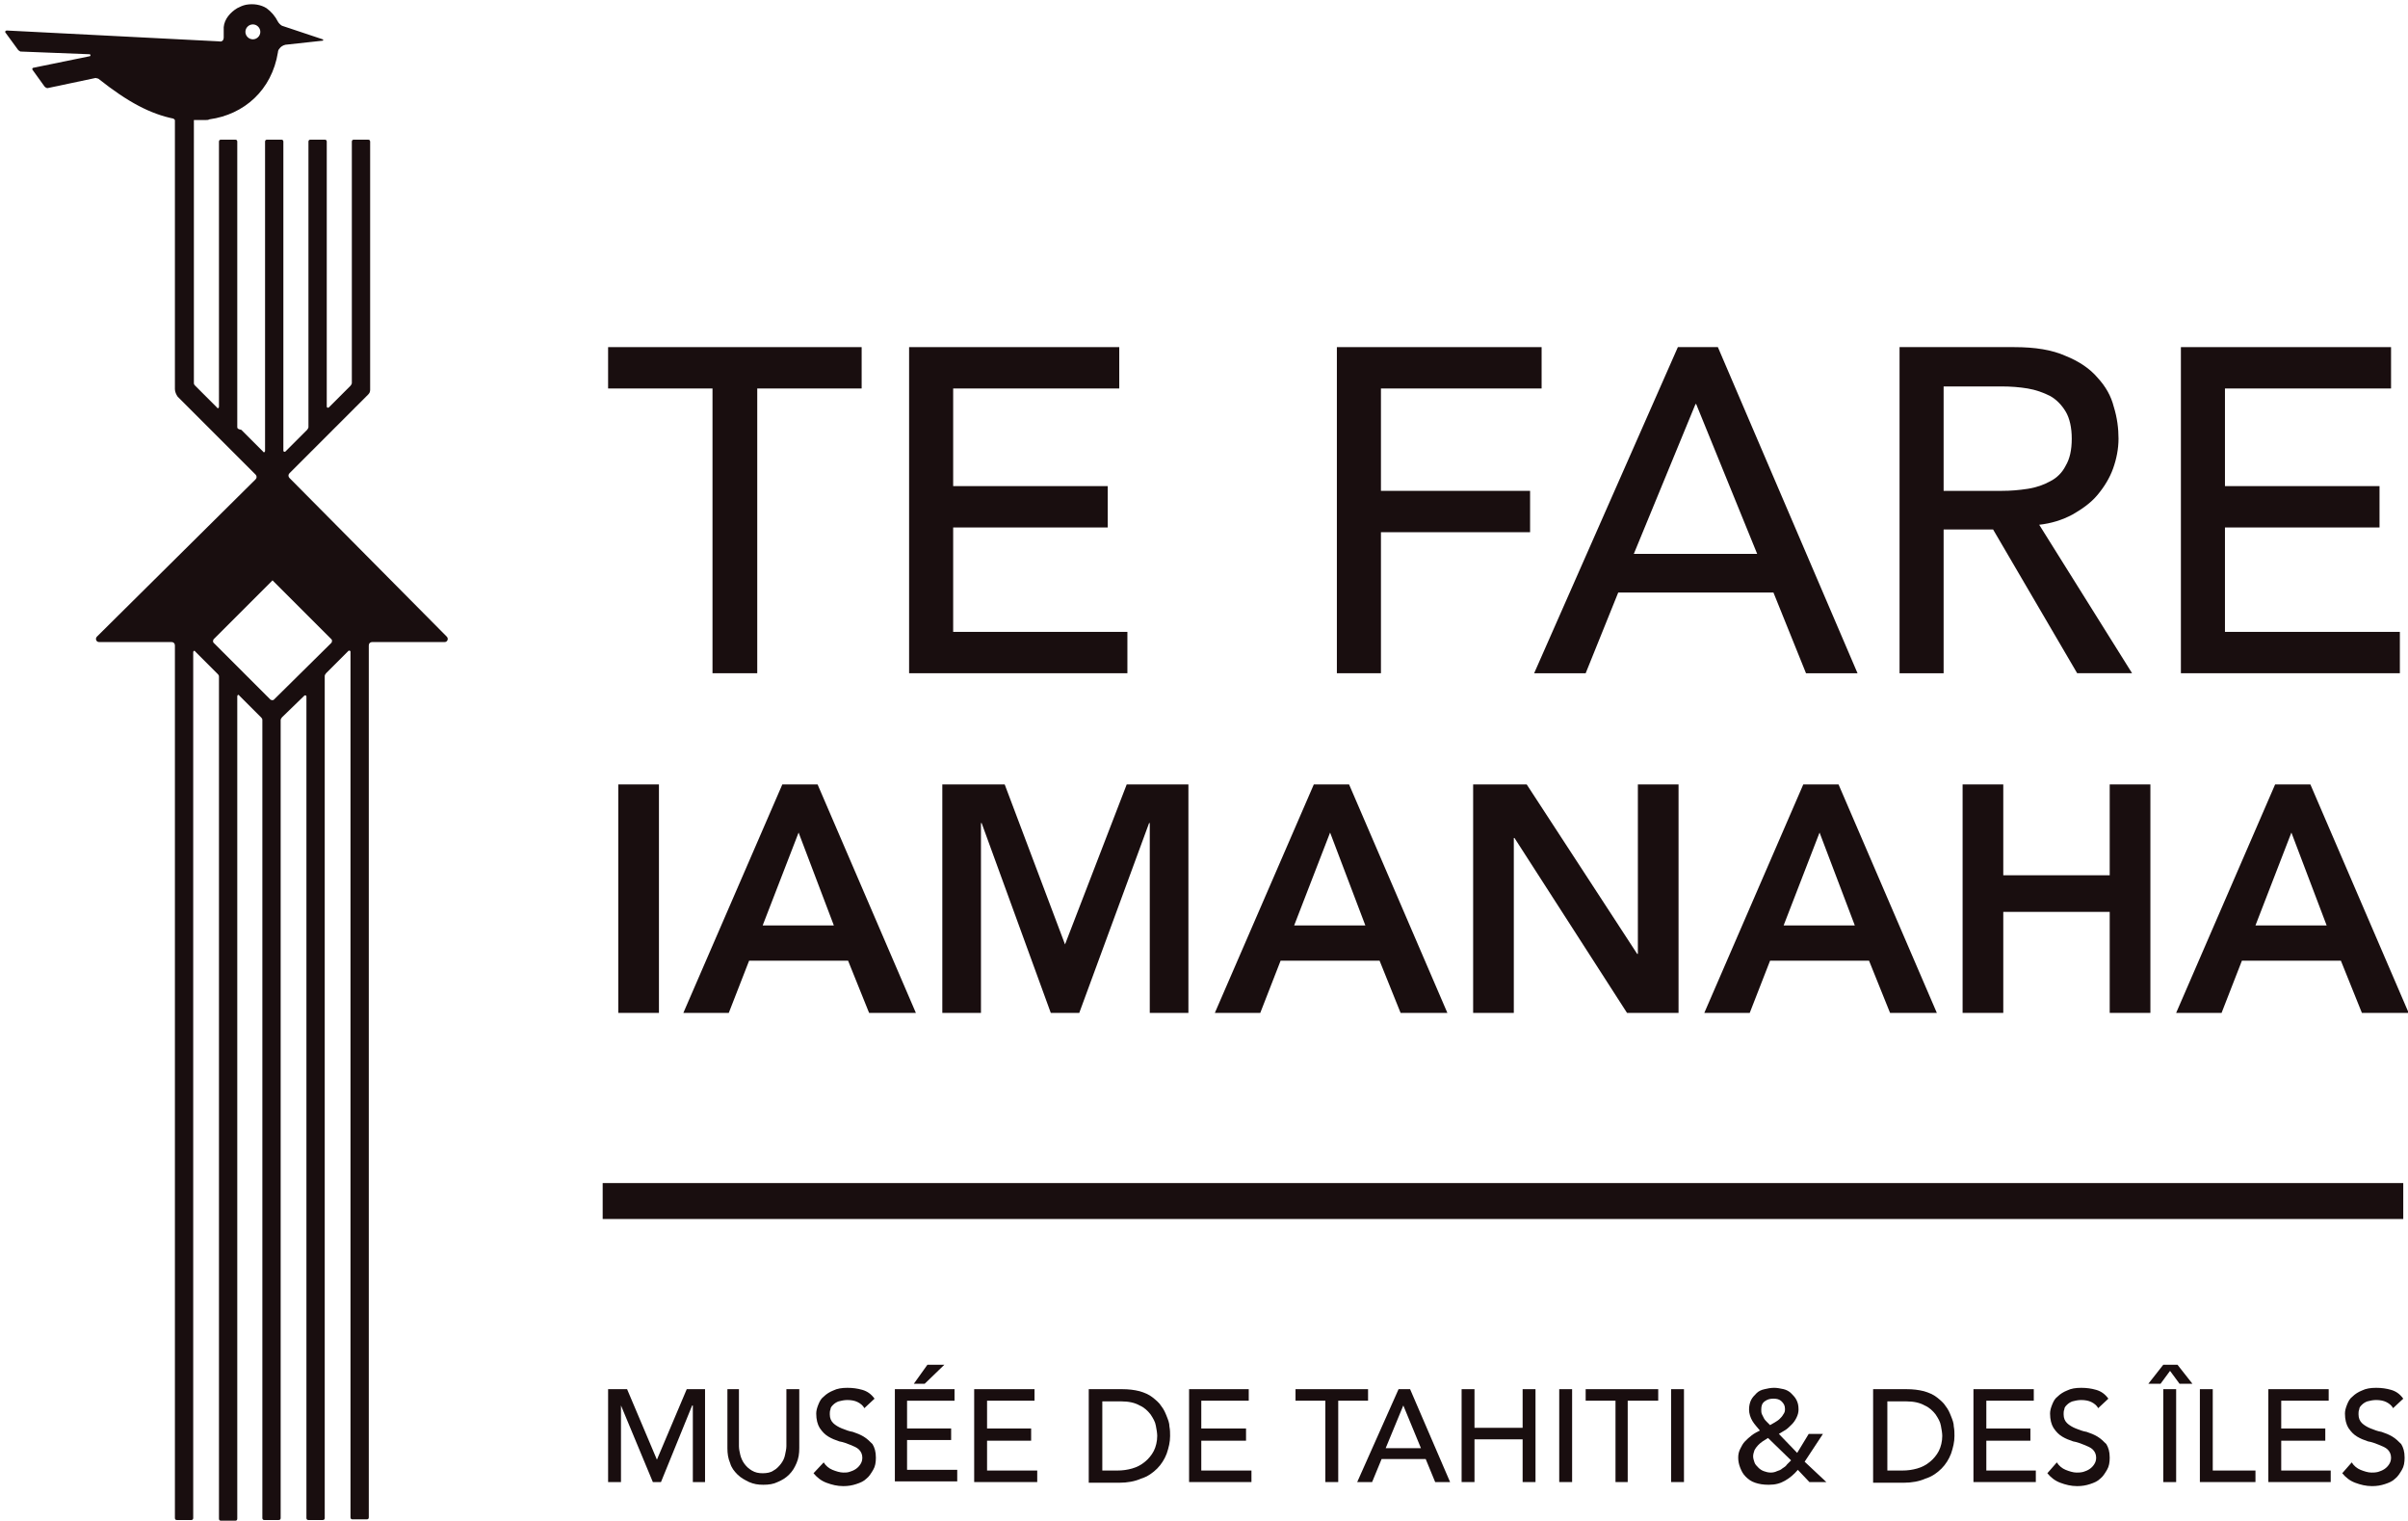 <?xml version="1.0" encoding="utf-8"?>
<!-- Generator: Adobe Illustrator 27.2.0, SVG Export Plug-In . SVG Version: 6.00 Build 0)  -->
<svg version="1.1" id="Layer_1" xmlns="http://www.w3.org/2000/svg" xmlns:xlink="http://www.w3.org/1999/xlink" x="0px" y="0px"
	 viewBox="0 0 355.2 224.4" style="enable-background:new 0 0 355.2 224.4;" xml:space="preserve">
<style type="text/css">
	.st0{fill:#190E0F;}
</style>
<g>
	<polygon class="st0" points="105.1,57.3 89.7,57.3 89.7,51.2 127.1,51.2 127.1,57.3 111.7,57.3 111.7,99.3 105.1,99.3 	"/>
	<polygon class="st0" points="134.1,51.2 165.1,51.2 165.1,57.3 140.6,57.3 140.6,71.7 163.4,71.7 163.4,77.8 140.6,77.8 
		140.6,93.2 166.3,93.2 166.3,99.3 134.1,99.3 	"/>
	<polygon class="st0" points="197.2,51.2 227.4,51.2 227.4,57.3 203.7,57.3 203.7,72.4 225.7,72.4 225.7,78.5 203.7,78.5 
		203.7,99.3 197.2,99.3 	"/>
	<path class="st0" d="M247.5,51.2h5.9L274,99.3h-7.6l-4.8-11.9h-22.9l-4.8,11.9h-7.6L247.5,51.2z M259.2,81.7l-9-22.1h-0.1L241,81.7
		H259.2z"/>
	<g>
		<path class="st0" d="M280.2,51.2h16.9c3.1,0,5.6,0.4,7.6,1.3c2,0.8,3.6,1.9,4.7,3.2c1.2,1.3,2,2.7,2.4,4.3
			c0.5,1.6,0.7,3.2,0.7,4.7c0,1.5-0.3,3-0.8,4.4c-0.5,1.4-1.3,2.7-2.3,3.9c-1,1.2-2.3,2.1-3.7,2.9c-1.5,0.8-3.1,1.3-4.9,1.5
			l13.7,21.9h-8.1L294,78.1h-7.3v21.2h-6.5V51.2z M286.7,72.4h8.6c1.3,0,2.5-0.1,3.8-0.3s2.4-0.6,3.3-1.1c1-0.5,1.8-1.3,2.3-2.3
			c0.6-1,0.9-2.3,0.9-4c0-1.6-0.3-3-0.9-4c-0.6-1-1.4-1.8-2.3-2.3c-1-0.5-2.1-0.9-3.3-1.1s-2.5-0.3-3.8-0.3h-8.6V72.4z"/>
		<polygon class="st0" points="321.7,51.2 352.7,51.2 352.7,57.3 328.2,57.3 328.2,71.7 351,71.7 351,77.8 328.2,77.8 328.2,93.2 
			354,93.2 354,99.3 321.7,99.3 		"/>
		<rect x="91.2" y="115.7" class="st0" width="6" height="33.7"/>
		<path class="st0" d="M115.4,115.7h5.2l14.5,33.7h-6.9l-3.1-7.7h-14.6l-3,7.7h-6.7L115.4,115.7z M123,136.5l-5.2-13.7l-5.3,13.7
			H123z"/>
		<polygon class="st0" points="139,115.7 148.2,115.7 157.1,139.3 166.2,115.7 175.3,115.7 175.3,149.4 169.6,149.4 169.6,121.4 
			169.5,121.4 159.2,149.4 155,149.4 144.8,121.4 144.7,121.4 144.7,149.4 139,149.4 		"/>
		<path class="st0" d="M193.8,115.7h5.2l14.5,33.7h-6.9l-3.1-7.7h-14.6l-3,7.7h-6.7L193.8,115.7z M201.4,136.5l-5.2-13.7l-5.3,13.7
			H201.4z"/>
		<polygon class="st0" points="217.3,115.7 225.2,115.7 241.5,140.7 241.6,140.7 241.6,115.7 247.6,115.7 247.6,149.4 240,149.4 
			223.4,123.6 223.3,123.6 223.3,149.4 217.3,149.4 		"/>
		<path class="st0" d="M266,115.7h5.2l14.5,33.7h-6.9l-3.1-7.7h-14.6l-3,7.7h-6.7L266,115.7z M273.6,136.5l-5.2-13.7l-5.3,13.7
			H273.6z"/>
		<polygon class="st0" points="289.5,115.7 295.5,115.7 295.5,129.1 311.2,129.1 311.2,115.7 317.2,115.7 317.2,149.4 311.2,149.4 
			311.2,134.5 295.5,134.5 295.5,149.4 289.5,149.4 		"/>
		<path class="st0" d="M335.6,115.7h5.2l14.5,33.7h-6.9l-3.1-7.7h-14.6l-3,7.7H321L335.6,115.7z M343.2,136.5l-5.2-13.7l-5.3,13.7
			H343.2z"/>
		<polygon class="st0" points="89.7,204.9 92.5,204.9 96.9,215.3 96.9,215.3 101.3,204.9 104,204.9 104,218.6 102.2,218.6 
			102.2,207.3 102.1,207.3 97.5,218.6 96.3,218.6 91.6,207.3 91.6,207.3 91.6,218.6 89.7,218.6 		"/>
		<path class="st0" d="M109,204.9v8.4c0,0.4,0.1,0.9,0.2,1.3s0.3,0.9,0.6,1.3c0.3,0.4,0.6,0.7,1.1,1s1,0.4,1.6,0.4s1.2-0.1,1.6-0.4
			c0.4-0.2,0.8-0.6,1.1-1c0.3-0.4,0.5-0.8,0.6-1.3c0.1-0.5,0.2-0.9,0.2-1.3v-8.4h1.9v8.7c0,0.8-0.1,1.5-0.4,2.2
			c-0.3,0.7-0.6,1.2-1.1,1.7c-0.5,0.5-1,0.8-1.7,1.1c-0.6,0.3-1.3,0.4-2.1,0.4s-1.4-0.1-2.1-0.4c-0.6-0.3-1.2-0.6-1.7-1.1
			c-0.5-0.5-0.9-1-1.1-1.7c-0.3-0.7-0.4-1.4-0.4-2.2v-8.7H109z"/>
		<path class="st0" d="M121.5,215.7c0.3,0.5,0.8,0.9,1.3,1.1c0.5,0.2,1.1,0.4,1.6,0.4c0.3,0,0.6,0,0.9-0.1c0.3-0.1,0.6-0.2,0.9-0.4
			c0.3-0.2,0.5-0.4,0.7-0.7c0.2-0.3,0.3-0.6,0.3-1c0-0.5-0.2-0.9-0.5-1.2c-0.3-0.3-0.8-0.5-1.3-0.7c-0.5-0.2-1-0.4-1.6-0.5
			c-0.6-0.2-1.1-0.4-1.6-0.7c-0.5-0.3-0.9-0.7-1.3-1.3c-0.3-0.5-0.5-1.2-0.5-2.1c0-0.4,0.1-0.8,0.3-1.3c0.2-0.5,0.4-0.9,0.8-1.2
			c0.4-0.4,0.9-0.7,1.4-0.9c0.6-0.3,1.3-0.4,2.1-0.4c0.8,0,1.5,0.1,2.2,0.3c0.7,0.2,1.3,0.6,1.8,1.3l-1.5,1.4
			c-0.2-0.4-0.6-0.7-1-0.9c-0.4-0.2-0.9-0.3-1.5-0.3c-0.5,0-0.9,0.1-1.3,0.2c-0.3,0.1-0.6,0.3-0.8,0.5s-0.4,0.4-0.4,0.7
			c-0.1,0.2-0.1,0.5-0.1,0.7c0,0.6,0.2,1,0.5,1.3c0.3,0.3,0.8,0.6,1.3,0.8c0.5,0.2,1,0.4,1.6,0.5c0.6,0.2,1.1,0.4,1.6,0.7
			c0.5,0.3,0.9,0.7,1.3,1.1c0.3,0.5,0.5,1.1,0.5,2c0,0.7-0.1,1.3-0.4,1.8c-0.3,0.5-0.6,1-1,1.3c-0.4,0.4-0.9,0.6-1.5,0.8
			c-0.6,0.2-1.2,0.3-1.9,0.3c-0.9,0-1.7-0.2-2.5-0.5c-0.8-0.3-1.4-0.8-1.9-1.4L121.5,215.7z"/>
		<path class="st0" d="M131.9,204.9h8.9v1.7h-7v4.1h6.5v1.7h-6.5v4.4h7.4v1.7h-9.2V204.9z M136.8,201.3h2.5l-2.9,2.8h-1.6
			L136.8,201.3z"/>
		<polygon class="st0" points="143.7,204.9 152.6,204.9 152.6,206.6 145.6,206.6 145.6,210.7 152.1,210.7 152.1,212.5 145.6,212.5 
			145.6,216.9 153,216.9 153,218.6 143.7,218.6 		"/>
		<path class="st0" d="M160.7,204.9h4.8c1,0,1.8,0.1,2.6,0.3c0.7,0.2,1.4,0.5,1.9,0.9c0.5,0.4,1,0.8,1.3,1.3c0.4,0.5,0.6,1,0.8,1.5
			c0.2,0.5,0.4,1,0.4,1.5c0.1,0.5,0.1,1,0.1,1.4c0,0.9-0.2,1.7-0.5,2.6c-0.3,0.8-0.8,1.6-1.4,2.2c-0.6,0.6-1.4,1.2-2.4,1.5
			c-0.9,0.4-2,0.6-3.2,0.6h-4.5V204.9z M162.5,216.9h2.3c0.8,0,1.5-0.1,2.2-0.3c0.7-0.2,1.3-0.5,1.9-1c0.5-0.4,1-1,1.3-1.6
			c0.3-0.6,0.5-1.4,0.5-2.2c0-0.4-0.1-1-0.2-1.5c-0.1-0.6-0.4-1.1-0.8-1.7c-0.4-0.5-0.9-1-1.6-1.3c-0.7-0.4-1.6-0.6-2.7-0.6h-2.8
			V216.9z"/>
		<polygon class="st0" points="175.4,204.9 184.2,204.9 184.2,206.6 177.2,206.6 177.2,210.7 183.8,210.7 183.8,212.5 177.2,212.5 
			177.2,216.9 184.6,216.9 184.6,218.6 175.4,218.6 		"/>
		<polygon class="st0" points="195.5,206.6 191.1,206.6 191.1,204.9 201.8,204.9 201.8,206.6 197.4,206.6 197.4,218.6 195.5,218.6 
					"/>
		<path class="st0" d="M206.3,204.9h1.7l5.9,13.7h-2.2l-1.4-3.4h-6.5l-1.4,3.4h-2.2L206.3,204.9z M209.6,213.6l-2.6-6.3h0l-2.6,6.3
			H209.6z"/>
		<polygon class="st0" points="215.6,204.9 217.5,204.9 217.5,210.6 224.6,210.6 224.6,204.9 226.5,204.9 226.5,218.6 224.6,218.6 
			224.6,212.3 217.5,212.3 217.5,218.6 215.6,218.6 		"/>
		<rect x="230" y="204.9" class="st0" width="1.9" height="13.7"/>
		<polygon class="st0" points="238.3,206.6 233.9,206.6 233.9,204.9 244.6,204.9 244.6,206.6 240.1,206.6 240.1,218.6 238.3,218.6 
					"/>
		<rect x="246.5" y="204.9" class="st0" width="1.9" height="13.7"/>
		<path class="st0" d="M269.4,218.6h-2.5l-1.7-1.8c-0.6,0.7-1.2,1.2-1.9,1.6c-0.7,0.4-1.4,0.6-2.4,0.6c-0.8,0-1.4-0.1-2-0.3
			c-0.6-0.2-1-0.5-1.4-0.9c-0.4-0.4-0.6-0.8-0.8-1.3c-0.2-0.5-0.3-1-0.3-1.5c0-0.5,0.1-0.9,0.3-1.3c0.2-0.4,0.4-0.8,0.7-1.1
			c0.3-0.3,0.6-0.6,1-0.9c0.4-0.3,0.8-0.5,1.2-0.7c-0.4-0.5-0.8-0.9-1.1-1.4c-0.3-0.5-0.5-1.1-0.5-1.7c0-0.5,0.1-1,0.3-1.4
			c0.2-0.4,0.5-0.7,0.8-1c0.3-0.3,0.7-0.5,1.2-0.6c0.4-0.1,0.9-0.2,1.4-0.2c0.5,0,0.9,0.1,1.4,0.2c0.4,0.1,0.8,0.3,1.1,0.6
			c0.3,0.3,0.6,0.6,0.8,1c0.2,0.4,0.3,0.8,0.3,1.4c0,0.4-0.1,0.8-0.3,1.2c-0.2,0.4-0.4,0.7-0.7,1c-0.3,0.3-0.6,0.6-0.9,0.8
			c-0.3,0.2-0.7,0.4-1,0.6l2.7,2.8l1.7-2.8h2.1l-2.7,4.1L269.4,218.6z M260.8,212.1c-0.3,0.2-0.5,0.3-0.8,0.5
			c-0.3,0.2-0.5,0.4-0.7,0.6c-0.2,0.2-0.4,0.5-0.5,0.7c-0.1,0.3-0.2,0.6-0.2,0.9c0,0.3,0.1,0.6,0.2,0.9c0.1,0.3,0.3,0.5,0.6,0.8
			c0.2,0.2,0.5,0.4,0.8,0.5c0.3,0.1,0.6,0.2,1,0.2s0.7-0.1,0.9-0.2c0.3-0.1,0.6-0.2,0.8-0.4c0.3-0.2,0.5-0.3,0.7-0.6
			c0.2-0.2,0.4-0.4,0.6-0.6L260.8,212.1z M263.3,207.8c0-0.5-0.2-0.8-0.5-1.1c-0.3-0.3-0.7-0.4-1.2-0.4c-0.5,0-0.9,0.1-1.3,0.4
			c-0.4,0.3-0.5,0.7-0.5,1.2c0,0.2,0,0.5,0.1,0.7c0.1,0.2,0.2,0.4,0.3,0.6c0.1,0.2,0.3,0.4,0.4,0.5c0.2,0.2,0.3,0.3,0.5,0.5
			c0.2-0.1,0.5-0.3,0.7-0.4c0.3-0.2,0.5-0.3,0.7-0.5c0.2-0.2,0.4-0.4,0.5-0.6C263.3,208.3,263.3,208.1,263.3,207.8"/>
		<path class="st0" d="M276.4,204.9h4.8c1,0,1.8,0.1,2.6,0.3c0.7,0.2,1.4,0.5,1.9,0.9c0.5,0.4,1,0.8,1.3,1.3c0.4,0.5,0.6,1,0.8,1.5
			c0.2,0.5,0.4,1,0.4,1.5c0.1,0.5,0.1,1,0.1,1.4c0,0.9-0.2,1.7-0.5,2.6c-0.3,0.8-0.8,1.6-1.4,2.2c-0.6,0.6-1.4,1.2-2.4,1.5
			c-0.9,0.4-2,0.6-3.2,0.6h-4.5V204.9z M278.3,216.9h2.3c0.8,0,1.5-0.1,2.2-0.3c0.7-0.2,1.3-0.5,1.9-1c0.5-0.4,1-1,1.3-1.6
			c0.3-0.6,0.5-1.4,0.5-2.2c0-0.4-0.1-1-0.2-1.5c-0.1-0.6-0.4-1.1-0.8-1.7c-0.4-0.5-0.9-1-1.6-1.3c-0.7-0.4-1.6-0.6-2.7-0.6h-2.8
			V216.9z"/>
		<polygon class="st0" points="291.1,204.9 300,204.9 300,206.6 293,206.6 293,210.7 299.5,210.7 299.5,212.5 293,212.5 293,216.9 
			300.3,216.9 300.3,218.6 291.1,218.6 		"/>
		<path class="st0" d="M303.4,215.7c0.3,0.5,0.8,0.9,1.3,1.1c0.5,0.2,1.1,0.4,1.6,0.4c0.3,0,0.6,0,1-0.1c0.3-0.1,0.6-0.2,0.9-0.4
			c0.3-0.2,0.5-0.4,0.7-0.7c0.2-0.3,0.3-0.6,0.3-1c0-0.5-0.2-0.9-0.5-1.2c-0.3-0.3-0.8-0.5-1.3-0.7c-0.5-0.2-1-0.4-1.6-0.5
			c-0.6-0.2-1.1-0.4-1.6-0.7c-0.5-0.3-0.9-0.7-1.3-1.3c-0.3-0.5-0.5-1.2-0.5-2.1c0-0.4,0.1-0.8,0.3-1.3c0.2-0.5,0.4-0.9,0.8-1.2
			c0.4-0.4,0.9-0.7,1.4-0.9c0.6-0.3,1.3-0.4,2.1-0.4c0.8,0,1.5,0.1,2.2,0.3c0.7,0.2,1.3,0.6,1.8,1.3l-1.5,1.4
			c-0.2-0.4-0.6-0.7-1-0.9c-0.4-0.2-0.9-0.3-1.5-0.3c-0.5,0-0.9,0.1-1.3,0.2c-0.3,0.1-0.6,0.3-0.8,0.5s-0.4,0.4-0.4,0.7
			c-0.1,0.2-0.1,0.5-0.1,0.7c0,0.6,0.2,1,0.5,1.3c0.3,0.3,0.8,0.6,1.3,0.8c0.5,0.2,1,0.4,1.6,0.5c0.6,0.2,1.1,0.4,1.6,0.7
			c0.5,0.3,0.9,0.7,1.3,1.1c0.3,0.5,0.5,1.1,0.5,2c0,0.7-0.1,1.3-0.4,1.8c-0.3,0.5-0.6,1-1,1.3c-0.4,0.4-0.9,0.6-1.5,0.8
			c-0.6,0.2-1.2,0.3-1.9,0.3c-0.9,0-1.7-0.2-2.5-0.5c-0.8-0.3-1.4-0.8-1.9-1.4L303.4,215.7z"/>
		<path class="st0" d="M321.5,204.1l-1.4-1.9l-1.4,1.9h-1.8l2.2-2.8h2.1l2.2,2.8H321.5z M319.1,204.9h1.9v13.7h-1.9V204.9z"/>
		<polygon class="st0" points="324.5,204.9 326.4,204.9 326.4,216.9 332.7,216.9 332.7,218.6 324.5,218.6 		"/>
		<polygon class="st0" points="334.6,204.9 343.5,204.9 343.5,206.6 336.5,206.6 336.5,210.7 343,210.7 343,212.5 336.5,212.5 
			336.5,216.9 343.8,216.9 343.8,218.6 334.6,218.6 		"/>
		<path class="st0" d="M346.9,215.7c0.3,0.5,0.8,0.9,1.3,1.1c0.5,0.2,1.1,0.4,1.6,0.4c0.3,0,0.6,0,1-0.1c0.3-0.1,0.6-0.2,0.9-0.4
			c0.3-0.2,0.5-0.4,0.7-0.7c0.2-0.3,0.3-0.6,0.3-1c0-0.5-0.2-0.9-0.5-1.2c-0.3-0.3-0.8-0.5-1.3-0.7c-0.5-0.2-1-0.4-1.6-0.5
			c-0.6-0.2-1.1-0.4-1.6-0.7c-0.5-0.3-0.9-0.7-1.3-1.3c-0.3-0.5-0.5-1.2-0.5-2.1c0-0.4,0.1-0.8,0.3-1.3c0.2-0.5,0.4-0.9,0.8-1.2
			c0.4-0.4,0.9-0.7,1.4-0.9c0.6-0.3,1.3-0.4,2.1-0.4c0.8,0,1.5,0.1,2.2,0.3c0.7,0.2,1.3,0.6,1.8,1.3l-1.5,1.4
			c-0.2-0.4-0.6-0.7-1-0.9c-0.4-0.2-0.9-0.3-1.5-0.3c-0.5,0-0.9,0.1-1.3,0.2c-0.3,0.1-0.6,0.3-0.8,0.5s-0.4,0.4-0.4,0.7
			c-0.1,0.2-0.1,0.5-0.1,0.7c0,0.6,0.2,1,0.5,1.3c0.3,0.3,0.8,0.6,1.3,0.8c0.5,0.2,1,0.4,1.6,0.5c0.6,0.2,1.1,0.4,1.6,0.7
			c0.5,0.3,0.9,0.7,1.3,1.1c0.3,0.5,0.5,1.1,0.5,2c0,0.7-0.1,1.3-0.4,1.8c-0.3,0.5-0.6,1-1,1.3c-0.4,0.4-0.9,0.6-1.5,0.8
			c-0.6,0.2-1.2,0.3-1.9,0.3c-0.9,0-1.7-0.2-2.5-0.5c-0.8-0.3-1.4-0.8-1.9-1.4L346.9,215.7z"/>
		<rect x="88.9" y="174.5" class="st0" width="265.6" height="5.3"/>
		<path class="st0" d="M54.6,57.5V20.9c0-0.2-0.1-0.3-0.3-0.3h-2.1c-0.2,0-0.3,0.1-0.3,0.3v35.6c0,0.1-0.1,0.3-0.2,0.4l-3.2,3.2
			c-0.1,0.1-0.3,0-0.3-0.1V20.9c0-0.2-0.1-0.3-0.3-0.3h-2.1c-0.2,0-0.3,0.1-0.3,0.3v42.1c0,0.1-0.1,0.3-0.2,0.4l-3.2,3.2
			c-0.1,0.1-0.3,0-0.3-0.1V20.9c0-0.2-0.1-0.3-0.3-0.3h-2.1c-0.2,0-0.3,0.1-0.3,0.3v45.6c0,0.2-0.2,0.3-0.3,0.1l-3.2-3.2
			C35.1,63.3,35,63.2,35,63V20.9c0-0.2-0.1-0.3-0.3-0.3h-2.1c-0.2,0-0.3,0.1-0.3,0.3V60c0,0.2-0.2,0.3-0.3,0.1l-3.2-3.2
			c-0.1-0.1-0.2-0.2-0.2-0.4V17.7l0.2,0c0.2,0,0.4,0,0.5,0h0c0.1,0,0.2,0,0.3,0c0.3,0,0.5,0,0.8,0c0.2,0,0.3,0,0.5-0.1
			c5.1-0.7,9.2-4.3,10.1-9.9c0-0.2,0.1-0.4,0.2-0.5c0,0,0,0,0,0c0.2-0.3,0.5-0.5,0.9-0.6L47.6,6c0.1,0,0.1-0.2,0-0.2l-6-2
			c-0.2-0.1-0.5-0.4-0.6-0.6c-0.4-0.8-1-1.5-1.7-2c-0.8-0.5-1.9-0.7-3-0.5c-0.5,0.1-0.9,0.3-1.3,0.5C34,1.8,33.1,2.8,33,4
			c0,0.2,0,0.3,0,0.5c0,0.4,0,0.7,0,1c0,0.5-0.3,0.7-0.7,0.6L1,4.5c-0.2,0-0.3,0.2-0.2,0.3l1.9,2.6C2.8,7.5,2.9,7.5,3,7.6L13.2,8
			c0.2,0,0.2,0.3,0,0.3L4.9,10c-0.1,0-0.2,0.2-0.1,0.3l1.8,2.5c0.1,0.1,0.3,0.2,0.4,0.2l7.1-1.5c0.1,0,0.3,0.1,0.4,0.1
			c4.4,3.5,7.7,5.2,11.1,5.9c0.1,0.1,0.1,0.1,0.2,0.2c0,2.6,0,34.5,0,39.7c0,0.4,0.2,0.8,0.4,1.1l11.5,11.5c0.2,0.2,0.2,0.5,0,0.7
			L14.3,93.9c-0.3,0.3-0.1,0.8,0.3,0.8h10.7c0.3,0,0.5,0.2,0.5,0.5v128.7c0,0.2,0.1,0.3,0.3,0.3h2.1c0.2,0,0.3-0.1,0.3-0.3V96.2
			c0-0.2,0.2-0.3,0.3-0.1l3.3,3.3c0.1,0.1,0.2,0.2,0.2,0.4v124.2c0,0.2,0.1,0.3,0.3,0.3h2.1c0.2,0,0.3-0.1,0.3-0.3V102.7
			c0-0.2,0.2-0.3,0.3-0.1l3.2,3.2c0.1,0.1,0.2,0.2,0.2,0.4v117.7c0,0.2,0.1,0.3,0.3,0.3h2.1c0.2,0,0.3-0.1,0.3-0.3V106.2
			c0-0.1,0.1-0.3,0.2-0.4l3.3-3.2c0.1-0.1,0.3,0,0.3,0.1v121.2c0,0.2,0.1,0.3,0.3,0.3h2.1c0.2,0,0.3-0.1,0.3-0.3V99.7
			c0-0.1,0.1-0.3,0.2-0.4l3.3-3.3c0.1-0.1,0.3,0,0.3,0.1v127.7c0,0.2,0.1,0.3,0.3,0.3h2.1c0.2,0,0.3-0.1,0.3-0.3V95.2
			c0-0.3,0.2-0.5,0.5-0.5h10.7c0.4,0,0.6-0.5,0.3-0.8L42.7,70.5c-0.2-0.2-0.2-0.5,0-0.7l11.6-11.6C54.5,58,54.6,57.8,54.6,57.5
			 M37.3,3.6c0.6,0,1.1,0.5,1.1,1.1c0,0.6-0.5,1.1-1.1,1.1c-0.6,0-1.1-0.5-1.1-1.1C36.2,4.1,36.7,3.6,37.3,3.6 M40.2,85.6l8.7,8.7
			c0.1,0.1,0.1,0.3,0,0.5l-8.5,8.4c-0.1,0.1-0.3,0.1-0.5,0l-8.4-8.4c-0.1-0.1-0.1-0.3,0-0.5L40.2,85.6"/>
	</g>
</g>
</svg>

